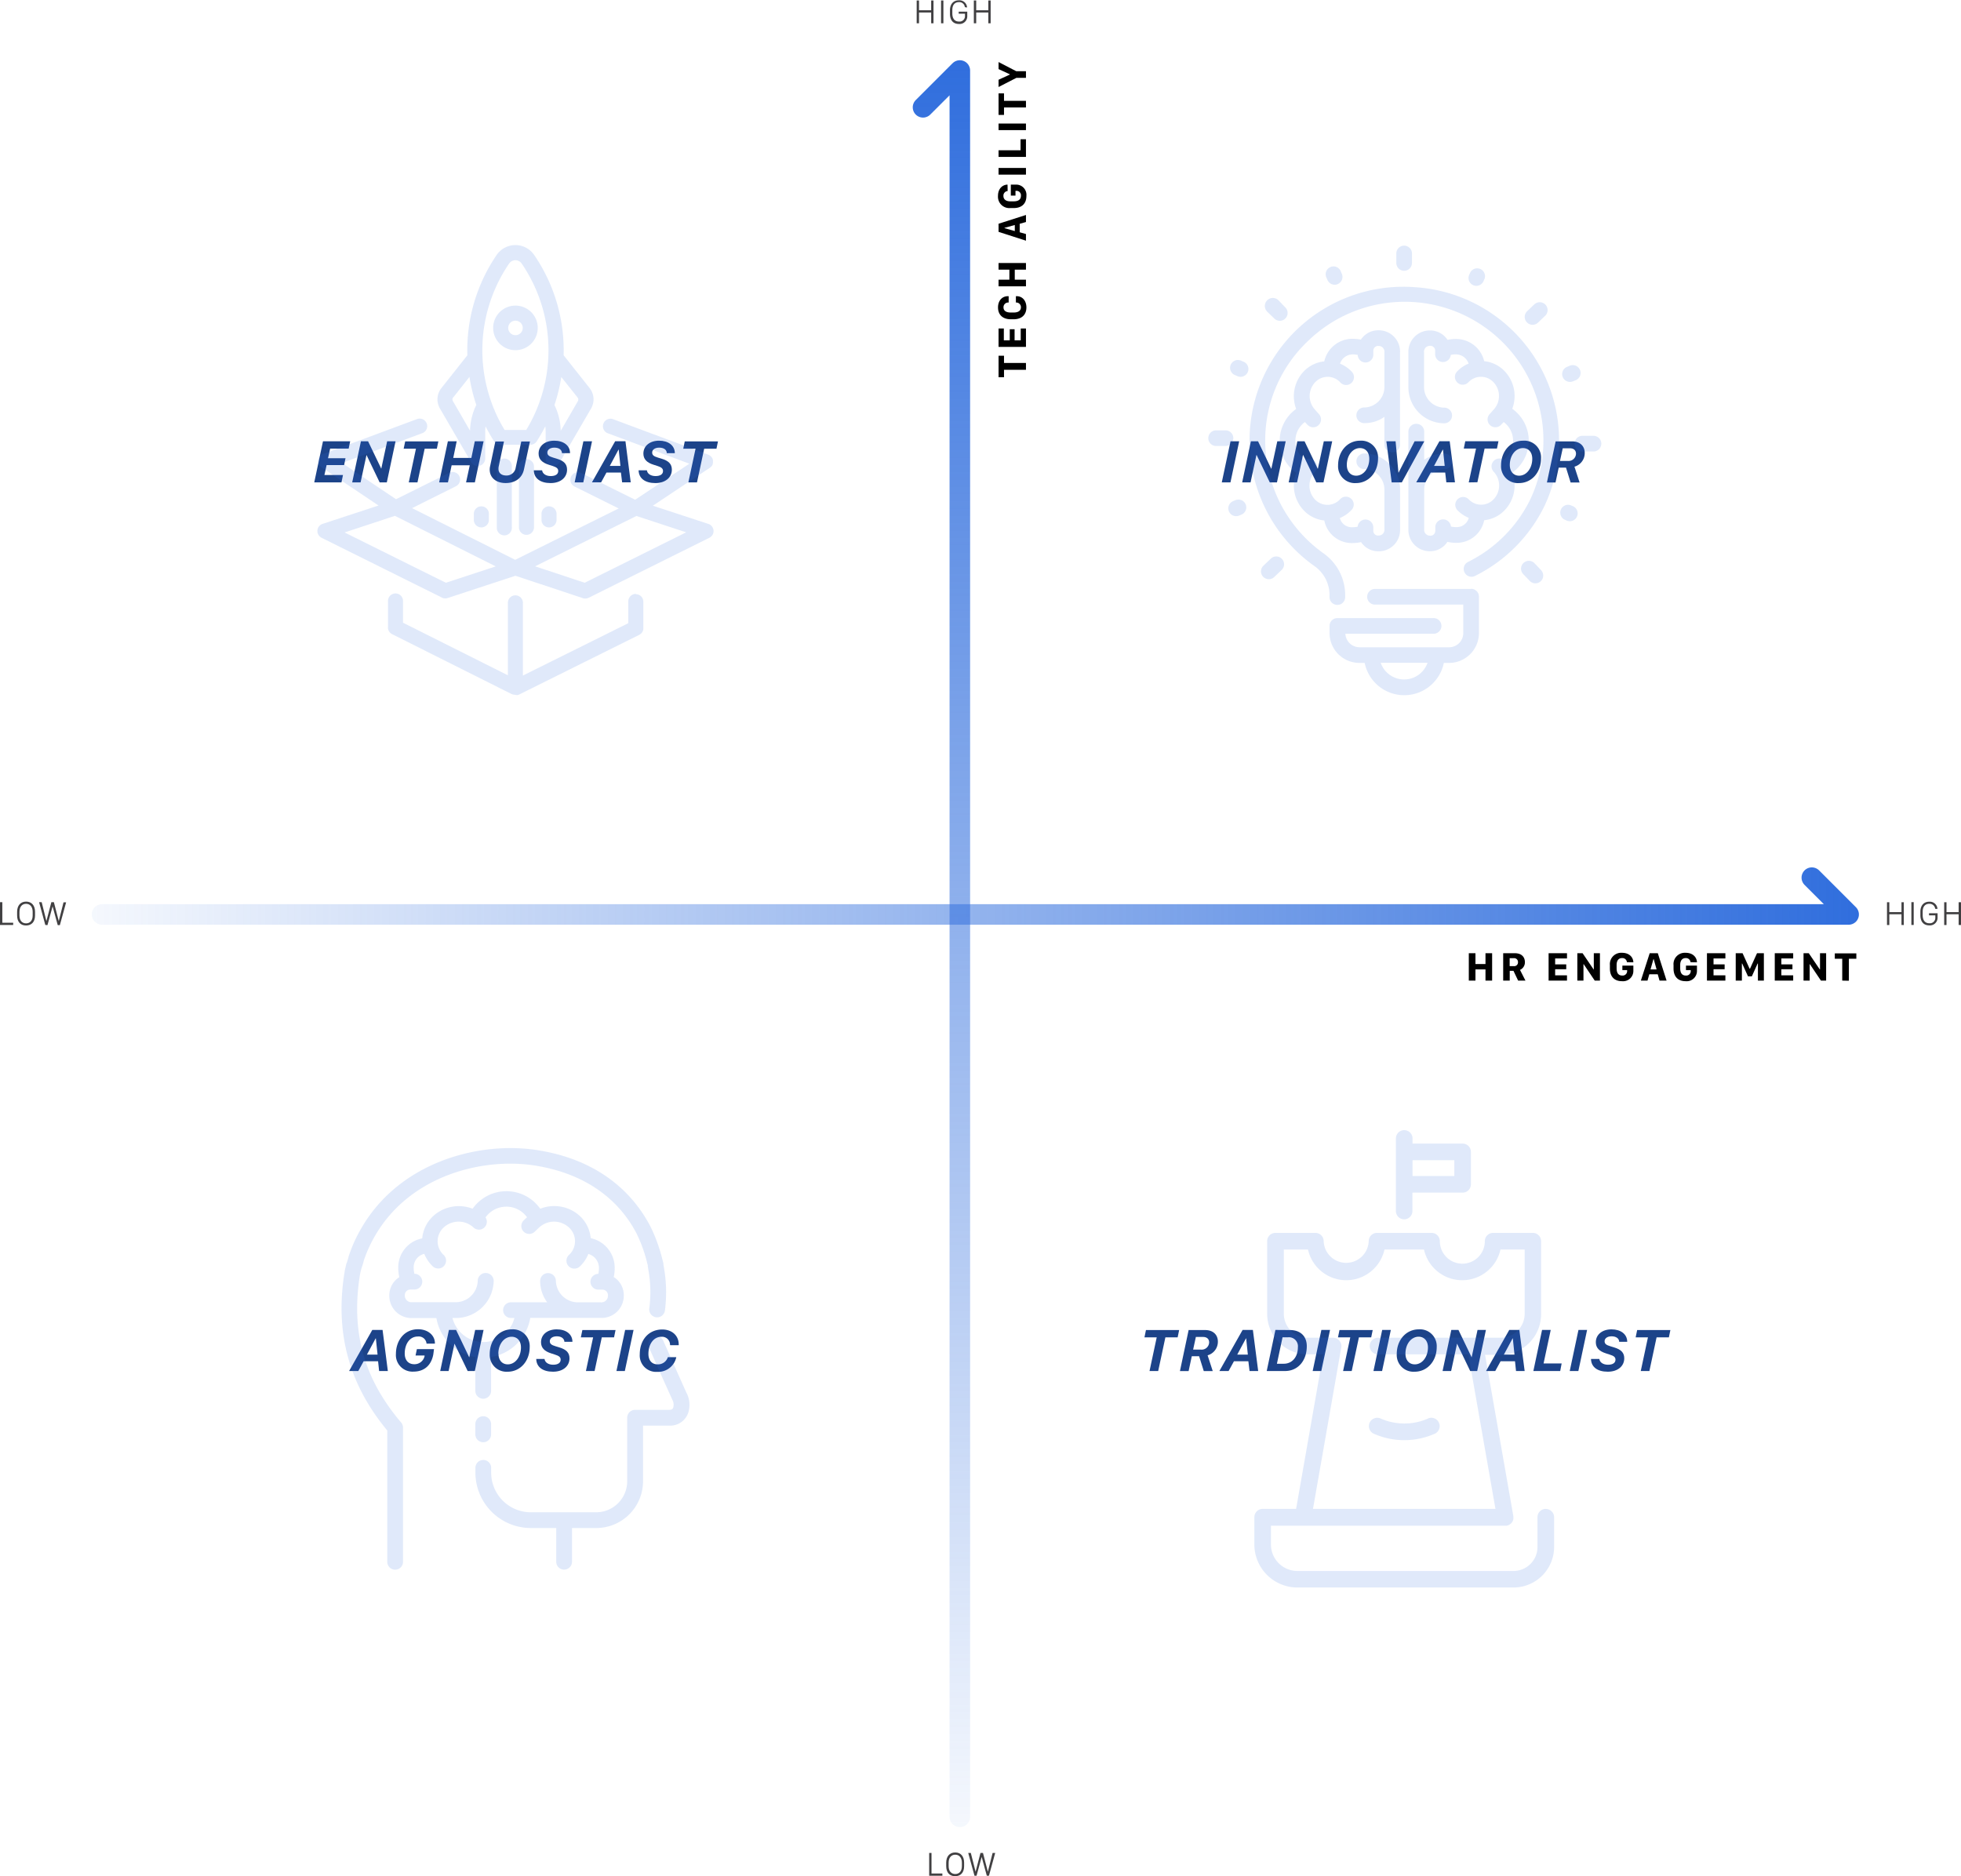<?xml version="1.0" encoding="UTF-8"?>
<svg viewBox="0 0 572.61 547.95" xmlns="http://www.w3.org/2000/svg" xmlns:xlink="http://www.w3.org/1999/xlink">
<defs>
<style>.cls-1,.cls-4{fill:none;stroke-linecap:round;stroke-linejoin:round;stroke-width:6px;}.cls-1{stroke:url(#a);}.cls-2{fill:#414042;}.cls-3{fill:#1c4389;}.cls-4{stroke:url(#b);}.cls-5{opacity:0.15;}.cls-6{fill:#306edd;}</style>
<linearGradient id="a" x1="26.8" x2="542.8" y1="261.69" y2="261.69" gradientUnits="userSpaceOnUse">
<stop stop-color="#306edd" stop-opacity=".05" offset="0"/>
<stop stop-color="#306edd" offset="1"/>
</linearGradient>
<linearGradient id="b" x1="-3302.1" x2="-2786.1" y1="1874.6" y2="1874.6" gradientTransform="translate(-1599.7 -2768.5) rotate(-90)" xlink:href="#a"/>
</defs>
<g data-name="Layer 2">
<g data-name="Layer 1">
<polyline class="cls-1" points="29.8 267.06 539.8 267.06 529.05 256.31"/>
<path d="m433.76 286.38v-3.27h-2.93v3.27h-1.94v-8h1.94v3.16h2.93v-3.16h1.94v8z"/>
<path d="m445.27 281a2.4 2.4 0 0 1-1.43 2.25l1.59 3.13h-2.14l-1.36-2.86h-1.09v2.86h-1.91v-8h3.39c1.98 0 2.95 1.11 2.95 2.62zm-3.27 1.15a1.09 1.09 0 0 0 1.25-1.14 1.12 1.12 0 0 0-1.24-1.18h-1.19v2.32z"/>
<path d="m457.56 286.38h-5.37v-8h5.37v1.53h-3.46v1.73h3.24v1.42h-3.24v1.78h3.46z"/>
<path d="M460.58,286.38v-8h1.53l3.22,4.73h.06v-4.73h1.79v8h-1.52l-3.22-4.79h-.07v4.79Z"/>
<path d="M475.06,281a1.33,1.33,0,0,0-1.43-1.2c-1,0-1.58.74-1.58,2v1c0,1.2.42,2.1,1.63,2.1a1.3,1.3,0,0,0,1.44-1.25v-.34h-1.39V282h3.21v1.55a3,3,0,0,1-3.31,3c-2.47,0-3.54-1.6-3.54-3.69v-1a3.31,3.31,0,0,1,3.55-3.6c2.14,0,3.26,1.33,3.3,2.78Z"/>
<path d="M479.13,286.38l2.58-8h2.37l2.56,8h-2.06l-.52-1.84h-2.47l-.52,1.84Zm3.67-6.27-.85,3h1.77l-.84-3Z"/>
<path d="M493.63,281a1.33,1.33,0,0,0-1.43-1.2c-1,0-1.58.74-1.58,2v1c0,1.2.42,2.1,1.63,2.1a1.29,1.29,0,0,0,1.44-1.25v-.34H492.3V282h3.21v1.55a3,3,0,0,1-3.31,3c-2.47,0-3.53-1.6-3.53-3.69v-1a3.3,3.3,0,0,1,3.54-3.6c2.14,0,3.26,1.33,3.3,2.78Z"/>
<path d="m503.81 286.38h-5.38v-8h5.38v1.53h-3.46v1.73h3.24v1.42h-3.24v1.78h3.46z"/>
<path d="M506.83,286.38v-8h2l2.05,4.52H511l2.05-4.52h2v8h-1.74v-5h-.08l-1.69,3.75h-1.13l-1.7-3.75h-.08v5Z"/>
<path d="m523.61 286.38h-5.38v-8h5.38v1.53h-3.46v1.73h3.24v1.42h-3.24v1.78h3.46z"/>
<path d="M526.63,286.38v-8h1.53l3.21,4.73h.07v-4.73h1.79v8h-1.52l-3.22-4.79h-.07v4.79Z"/>
<path d="M537.93,286.38V280h-2.17v-1.58h6.29V280h-2.18v6.42Z"/>
<path class="cls-2" d="M555.23,270.13V267h-3.55v3.15H551v-6.66h.68v2.89h3.55v-2.89h.68v6.66Z"/>
<path class="cls-2" d="M558.12,270.13v-6.66h.68v6.66Z"/>
<path class="cls-2" d="M565.07,265.42a1.63,1.63,0,0,0-1.74-1.47c-1.21,0-1.91.86-1.91,2.29v1c0,1.5.67,2.39,1.94,2.39a1.58,1.58,0,0,0,1.75-1.56v-.74h-1.84v-.62h2.5v1.36a2.23,2.23,0,0,1-2.41,2.18c-1.72,0-2.61-1.12-2.61-3v-1c0-1.8,1-2.91,2.58-2.91a2.24,2.24,0,0,1,2.41,2.09Z"/>
<path class="cls-2" d="M571.92,270.13V267h-3.54v3.15h-.68v-6.66h.68v2.89h3.54v-2.89h.69v6.66Z"/>
<path class="cls-2" d="M3.85,270.13H0v-6.66H.68v6H3.85Z"/>
<path class="cls-2" d="M5,266.31c0-1.86,1-3,2.62-3s2.61,1.12,2.61,3v1.05c0,1.85-1,2.92-2.63,2.92S5,269.21,5,267.36Zm.68,1.06c0,1.51.81,2.29,1.93,2.29s1.93-.78,1.93-2.29V266.3c0-1.52-.81-2.35-1.93-2.35s-1.93.83-1.93,2.35Z"/>
<path class="cls-2" d="m13.23 270.13-1.82-6.66h0.76l1.38 5.53 1.45-5.53h0.73l1.43 5.53 1.39-5.48h0.76l-1.83 6.66h-0.62l-1.5-5.49-1.5 5.49z"/>
<path class="cls-2" d="M271.9,6.8V3.65h-3.55V6.8h-.68V.14h.68V3h3.55V.14h.68V6.8Z"/>
<path class="cls-2" d="M274.79,6.8V.14h.68V6.8Z"/>
<path class="cls-2" d="M281.73,2.09A1.62,1.62,0,0,0,280,.62c-1.22,0-1.92.86-1.92,2.29v1c0,1.5.67,2.38,1.94,2.38a1.57,1.57,0,0,0,1.75-1.55V4h-1.83V3.41h2.5V4.77A2.24,2.24,0,0,1,280,7c-1.71,0-2.61-1.12-2.61-3v-1c0-1.8,1-2.91,2.59-2.91a2.24,2.24,0,0,1,2.41,2.09Z"/>
<path class="cls-2" d="M288.59,6.8V3.65h-3.54V6.8h-.69V.14h.69V3h3.54V.14h.68V6.8Z"/>
<path class="cls-2" d="M275.17,547.8h-3.85v-6.66H272v6h3.17Z"/>
<path class="cls-2" d="M276.29,544c0-1.85,1-3,2.63-3s2.6,1.12,2.6,3v1c0,1.86-1,2.93-2.62,2.93s-2.61-1.07-2.61-2.93ZM277,545c0,1.52.82,2.29,1.94,2.29s1.93-.77,1.93-2.29V544c0-1.52-.81-2.35-1.93-2.35S277,542.45,277,544Z"/>
<path class="cls-2" d="m284.55 547.8-1.83-6.66h0.76l1.39 5.48 1.43-5.48h0.73l1.42 5.48 1.39-5.48h0.76l-1.83 6.66h-0.62l-1.5-5.49-1.5 5.49z"/>
<path class="cls-3" d="m356.76 140.88 2.55-12h2.53l-2.55 12z"/>
<path class="cls-3" d="M362.71,140.88l2.55-12h2.09l3.84,8h.05l1.73-8h2.45l-2.55,12h-2.09l-3.85-8h-.05l-1.72,8Z"/>
<path class="cls-3" d="M376.29,140.88l2.54-12h2.1l3.84,8h.05l1.73-8H389l-2.54,12h-2.1l-3.84-8h-.05l-1.73,8Z"/>
<path class="cls-3" d="m390.72 135.92c0-4.17 2.78-7.22 6.43-7.22a4.89 4.89 0 0 1 5.24 5.15c0 4.19-2.81 7.23-6.45 7.23a4.9 4.9 0 0 1-5.22-5.16zm2.55-0.14c0 1.91 1.07 3.14 2.72 3.14 2.2 0 3.84-2.21 3.84-4.93 0-1.91-1.07-3.13-2.72-3.13-2.2 0-3.84 2.2-3.84 4.92z"/>
<path class="cls-3" d="M406.37,140.88l-1.55-12h2.69l.83,9.14h.05l4.67-9.14h2.83l-6.56,12Z"/>
<path class="cls-3" d="M422,138h-4.22l-1.56,2.86h-2.68l6.77-12h3l1.54,12h-2.52Zm-3.26-1.93h3.11l-.5-4.76h-.06Z"/>
<path class="cls-3" d="M428.87,140.88,431,131h-3.58l.44-2.14h9.69l-.44,2.14H433.5l-2.1,9.84Z"/>
<path class="cls-3" d="m438.31 135.92c0-4.17 2.78-7.22 6.43-7.22a4.89 4.89 0 0 1 5.24 5.15c0 4.19-2.8 7.23-6.45 7.23a4.9 4.9 0 0 1-5.22-5.16zm2.55-0.14c0 1.91 1.07 3.14 2.72 3.14 2.2 0 3.84-2.21 3.84-4.93 0-1.91-1.07-3.13-2.72-3.13-2.2 0-3.84 2.2-3.84 4.92z"/>
<path class="cls-3" d="M459,128.9c2.39,0,3.74,1.4,3.74,3.39a4.12,4.12,0,0,1-3,4l1.5,4.62h-2.62l-1.35-4.34h-2.13l-.93,4.34H451.7l2.55-12Zm-1.27,5.71a2.19,2.19,0,0,0,2.46-2.09c0-1-.65-1.6-1.77-1.6h-2.1l-.81,3.69Z"/>
<path class="cls-3" d="M335.66,400.4l2.1-9.83h-3.58l.44-2.14h9.69l-.44,2.14h-3.58l-2.1,9.83Z"/>
<path class="cls-3" d="M351.87,388.43c2.39,0,3.75,1.4,3.75,3.38a4.12,4.12,0,0,1-3,4l1.5,4.61h-2.62l-1.36-4.34H348l-.93,4.34h-2.53l2.54-12Zm-1.26,5.71a2.19,2.19,0,0,0,2.46-2.09c0-1-.66-1.6-1.77-1.6h-2.11l-.8,3.69Z"/>
<path class="cls-3" d="M364.52,397.55h-4.21l-1.56,2.85h-2.69l6.78-12h3l1.55,12h-2.52Zm-3.25-1.94h3.1l-.49-4.75h-.06Z"/>
<path class="cls-3" d="m376.66 388.43c3 0 4.92 1.74 4.92 4.71 0 4.26-2.58 7.26-6.38 7.26h-5.32l2.54-12zm-3.8 9.84h2c2.4 0 4.12-1.91 4.12-4.81a2.62 2.62 0 0 0-2.89-2.91h-1.59z"/>
<path class="cls-3" d="m383.3 400.4 2.54-12h2.53l-2.55 12z"/>
<path class="cls-3" d="M392.18,400.4l2.1-9.83h-3.59l.44-2.14h9.7l-.44,2.14H396.8l-2.1,9.83Z"/>
<path class="cls-3" d="m401.05 400.4 2.55-12h2.52l-2.55 12z"/>
<path class="cls-3" d="m407.85 395.45c0-4.18 2.78-7.22 6.43-7.22a4.89 4.89 0 0 1 5.24 5.15c0 4.19-2.81 7.22-6.45 7.22a4.89 4.89 0 0 1-5.22-5.15zm2.54-0.14c0 1.91 1.07 3.14 2.73 3.14 2.2 0 3.84-2.21 3.84-4.94 0-1.9-1.07-3.12-2.72-3.12-2.24 0-3.85 2.2-3.85 4.92z"/>
<path class="cls-3" d="m421.23 400.4 2.55-12h2.09l3.85 8 1.72-8h2.45l-2.55 12h-2.04l-3.84-8-1.73 8z"/>
<path class="cls-3" d="M442.38,397.55h-4.21l-1.56,2.85h-2.69l6.78-12h2.95l1.55,12h-2.52Zm-3.25-1.94h3.1l-.49-4.75h-.06Z"/>
<path class="cls-3" d="M455.58,400.4h-7.84l2.54-12h2.53l-2.09,9.79H456Z"/>
<path class="cls-3" d="m458.36 400.4 2.55-12h2.52l-2.55 12z"/>
<path class="cls-3" d="M467,396.88c.14,1,1.12,1.68,2.53,1.68s2.19-.55,2.19-1.47c0-.72-.43-1.11-1.74-1.51l-1-.32c-2-.62-3-1.64-3-3.27,0-2.26,1.9-3.76,4.57-3.76s4.59,1.37,4.6,3.64h-2.35c0-.95-.88-1.61-2.21-1.61s-2.05.66-2.05,1.43.48,1.12,1.69,1.48l1.05.32c2.08.62,3,1.56,3,3.2,0,2.23-1.82,3.91-4.82,3.91s-4.84-1.37-4.89-3.72Z"/>
<path class="cls-3" d="M479.1,400.4l2.1-9.83h-3.59l.44-2.14h9.7l-.44,2.14h-3.59l-2.1,9.83Z"/>
<path class="cls-3" d="M110.4,397.55h-4.22l-1.56,2.85h-2.68l6.77-12h3l1.54,12H110.7Zm-3.26-1.94h3.11l-.5-4.75h-.06Z"/>
<path class="cls-3" d="M126.52,395.57c-.6,3.24-2.73,5-5.77,5a4.84,4.84,0,0,1-5.14-5.18c0-3.76,2.34-7.19,6.46-7.19,2.94,0,4.89,1.81,4.92,4a1.34,1.34,0,0,1,0,.2h-2.44a2.28,2.28,0,0,0-2.51-2.08c-2.57,0-3.86,2.42-3.86,4.95,0,1.9,1,3.14,2.79,3.14a3,3,0,0,0,3-2.33l0-.21h-2.63l.39-1.87h5Z"/>
<path class="cls-3" d="m128.54 400.4 2.55-12h2.09l3.84 8 1.73-8h2.45l-2.55 12h-2.09l-3.85-8-1.72 8z"/>
<path class="cls-3" d="m143 395.45c0-4.18 2.78-7.22 6.44-7.22a4.89 4.89 0 0 1 5.23 5.15c0 4.19-2.8 7.22-6.44 7.22a4.9 4.9 0 0 1-5.23-5.15zm2.55-0.14c0 1.91 1.07 3.14 2.72 3.14 2.2 0 3.85-2.21 3.85-4.94 0-1.9-1.07-3.12-2.72-3.12-2.23 0-3.88 2.2-3.88 4.92z"/>
<path class="cls-3" d="M159,396.88c.13,1,1.12,1.68,2.52,1.68s2.19-.55,2.19-1.47c0-.72-.43-1.11-1.73-1.51l-1-.32c-2-.62-3-1.64-3-3.27,0-2.26,1.9-3.76,4.58-3.76s4.59,1.37,4.59,3.64h-2.34c-.05-.95-.88-1.61-2.22-1.61s-2.05.66-2.05,1.43.49,1.12,1.69,1.48l1.06.32c2.07.62,3,1.56,3,3.2,0,2.23-1.81,3.91-4.81,3.91s-4.85-1.37-4.9-3.72Z"/>
<path class="cls-3" d="M171.09,400.4l2.1-9.83h-3.58l.44-2.14h9.69l-.44,2.14h-3.58l-2.1,9.83Z"/>
<path class="cls-3" d="M180,400.4l2.54-12H185l-2.55,12Z"/>
<path class="cls-3" d="m195.64 392.54a2.32 2.32 0 0 0-2.5-2.14c-2.24 0-3.8 2.07-3.8 5 0 1.89 1 3.05 2.67 3.05a3 3 0 0 0 3-2.1h2.47a5.42 5.42 0 0 1-5.55 4.29 4.78 4.78 0 0 1-5.12-5.1c0-4.3 2.65-7.27 6.57-7.27 2.75 0 4.72 1.69 4.8 4.19a2.3 2.3 0 0 1 0 0.4h-2.46c-0.07-0.09-0.07-0.15-0.08-0.32z"/>
<path class="cls-3" d="M99.71,140.88H91.76l2.55-12h7.94l-.44,2.14H96.4l-.62,2.8h5.11l-.41,2H95.37l-.64,2.91h5.42Z"/>
<path class="cls-3" d="m102.84 140.88 2.55-12h2.09l3.85 8 1.72-8h2.45l-2.55 12h-2.09l-3.84-8-1.73 8z"/>
<path class="cls-3" d="M119.36,140.88l2.1-9.84h-3.59l.45-2.14H128l-.44,2.14H124l-2.1,9.84Z"/>
<path class="cls-3" d="m136.09 140.88 1.08-5h-5.29l-1.08 5h-2.57l2.55-12h2.57l-1 4.85h5.29l1-4.85h2.57l-2.55 12z"/>
<path class="cls-3" d="M143,137.17a4.72,4.72,0,0,1,.11-1l1.53-7.23h2.52l-1.51,7.16a3.31,3.31,0,0,0-.09.86c0,1.18.87,1.91,2.29,1.91a2.68,2.68,0,0,0,2.74-2.32l1.62-7.61h2.53L153,137.07c-.53,2.51-2.49,4-5.36,4S143,139.43,143,137.17Z"/>
<path class="cls-3" d="M158.29,137.35c.13,1,1.12,1.68,2.52,1.68s2.19-.54,2.19-1.47c0-.72-.43-1.11-1.73-1.51l-1-.32c-2-.61-3-1.64-3-3.27,0-2.26,1.9-3.76,4.58-3.76s4.59,1.37,4.6,3.64h-2.35c-.05-1-.88-1.61-2.22-1.61s-2.05.67-2.05,1.43.49,1.12,1.69,1.48l1.06.32c2.07.62,3,1.56,3,3.2,0,2.23-1.82,3.92-4.81,3.92s-4.85-1.38-4.9-3.73Z"/>
<path class="cls-3" d="m167.8 140.88 2.55-12h2.52l-2.55 12z"/>
<path class="cls-3" d="M181.31,138h-4.22l-1.56,2.86h-2.68l6.78-12h3l1.54,12h-2.51Zm-3.25-1.93h3.1l-.5-4.76h-.06Z"/>
<path class="cls-3" d="M188.89,137.35c.13,1,1.12,1.68,2.52,1.68s2.19-.54,2.19-1.47c0-.72-.43-1.11-1.73-1.51l-1-.32c-2-.61-3-1.64-3-3.27,0-2.26,1.91-3.76,4.58-3.76s4.59,1.37,4.6,3.64h-2.35c0-1-.88-1.61-2.22-1.61s-2.05.67-2.05,1.43.49,1.12,1.69,1.48l1.06.32c2.07.62,3,1.56,3,3.2,0,2.23-1.81,3.92-4.81,3.92s-4.85-1.38-4.9-3.73Z"/>
<path class="cls-3" d="M201,140.88l2.1-9.84h-3.59l.44-2.14h9.7l-.44,2.14h-3.59l-2.1,9.84Z"/>
<polyline class="cls-4" points="280.27 530.59 280.27 20.59 269.52 31.34"/>
<path d="M299.58,108h-6.41v2.17h-1.59v-6.28h1.59V106h6.41Z"/>
<path d="m299.58 95.93v5.38h-8v-5.38h1.54v3.46h1.73v-3.24h1.41v3.24h1.79v-3.46z"/>
<path d="M296,91.27c1.36,0,2.11-.56,2.11-1.52a1.36,1.36,0,0,0-1.47-1.4V86.5h.24c1.69,0,2.83,1.37,2.83,3.27,0,2.22-1.44,3.47-3.72,3.47h-.84c-2.29,0-3.73-1.25-3.73-3.47,0-1.91,1.15-3.27,2.88-3.27h.23v1.85a1.37,1.37,0,0,0-1.51,1.4c0,1,.75,1.52,2.13,1.52Z"/>
<path d="m299.58 78.75h-3.27v2.93h3.27v1.94h-8v-1.94h3.16v-2.93h-3.16v-1.94h8z"/>
<path d="M299.58,70.29l-8-2.58V65.34l8-2.56v2.06l-1.83.52v2.47l1.83.52Zm-6.26-3.66,3,.85V65.71l-3,.83Z"/>
<path d="M294.23,55.79A1.34,1.34,0,0,0,293,57.22c0,1,.74,1.58,2,1.58h1c1.2,0,2.11-.42,2.11-1.63a1.3,1.3,0,0,0-1.25-1.44h-.34v1.39h-1.36V53.91h1.55a3,3,0,0,1,3,3.31c0,2.47-1.6,3.54-3.69,3.54h-1a3.32,3.32,0,0,1-3.61-3.55c0-2.14,1.33-3.26,2.79-3.3Z"/>
<path d="m299.58 51h-8v-1.95h8z"/>
<path d="M299.58,40.67v5.15h-8V43.88H298V40.67Z"/>
<path d="m299.58 38h-8v-1.92h8z"/>
<path d="m299.58 31.38h-6.41v2.18h-1.59v-6.29h1.59v2.18h6.41z"/>
<path d="M299.58,22.73H296.8l-5.22,2.68V23.29l3.3-1.52V21.7l-3.3-1.52V18.12l5.17,2.68h2.83Z"/>
<g class="cls-5">
<path class="cls-6" d="M380.64,149a9.58,9.58,0,0,0,6.05,3,8.2,8.2,0,0,0,7.93,6.6,12.22,12.22,0,0,0,2.81-.28A6,6,0,0,0,402.5,161h.27a6.21,6.21,0,0,0,6.05-6.4V143.13a10.53,10.53,0,0,0-10.31-10.7,2.29,2.29,0,1,0,0,4.57,6,6,0,0,1,5.74,6.13v11.44a1.68,1.68,0,0,1-1.67,1.83A1.4,1.4,0,0,1,401,155v-1.08a2.29,2.29,0,0,0-4.57-.1,8.29,8.29,0,0,1-1.82.16,3.58,3.58,0,0,1-3.37-2.69,9.89,9.89,0,0,0,3.35-2.3,2.29,2.29,0,1,0-3.31-3.16,5,5,0,0,1-7.34,0,5.86,5.86,0,0,1,0-8,2.28,2.28,0,0,0-2.85-3.52,6.84,6.84,0,0,1-.07-11.05l.79.82a2.28,2.28,0,0,0,1.65.71,2.24,2.24,0,0,0,1.57-.64,2.28,2.28,0,0,0,.08-3.23L384,119.66a5.86,5.86,0,0,1,0-8,5,5,0,0,1,7.35,0,2.29,2.29,0,1,0,3.31-3.16,9.83,9.83,0,0,0-3.37-2.3A3.92,3.92,0,0,1,395,103.5a8.39,8.39,0,0,1,1.45.14,2.28,2.28,0,0,0,4.56-.12v-1.06a1.41,1.41,0,0,1,1.57-1.43,1.68,1.68,0,0,1,1.67,1.83v10A6,6,0,0,1,398.5,119a2.29,2.29,0,1,0,0,4.57,10,10,0,0,0,5.74-1.82v8.21a2.29,2.29,0,0,0,4.57,0V102.86a6.21,6.21,0,0,0-6.05-6.4,6.05,6.05,0,0,0-5.38,2.73,13,13,0,0,0-2.32-.25,8.46,8.46,0,0,0-8.38,6.6,9.58,9.58,0,0,0-6.05,3,10.49,10.49,0,0,0-2.15,10.89,11.44,11.44,0,0,0,0,18.65A10.54,10.54,0,0,0,380.64,149Z"/>
<path class="cls-6" d="M413.54,123.77a2.28,2.28,0,0,0-2.29,2.28v28.53a6.22,6.22,0,0,0,6.05,6.4h.27a6,6,0,0,0,5.07-2.73,12.22,12.22,0,0,0,2.81.28,8.2,8.2,0,0,0,7.93-6.6,9.55,9.55,0,0,0,6.05-3,10.5,10.5,0,0,0,2.15-10.9,11.44,11.44,0,0,0,0-18.65,10.51,10.51,0,0,0-2.15-10.9,9.58,9.58,0,0,0-6.05-3A8.41,8.41,0,0,0,425,99a11.4,11.4,0,0,0-2.32.25,6.07,6.07,0,0,0-5.38-2.74,6.22,6.22,0,0,0-6.05,6.41v10a10.53,10.53,0,0,0,10.31,10.7,2.29,2.29,0,1,0,0-4.57,6,6,0,0,1-5.74-6.13v-10A1.7,1.7,0,0,1,417.5,101a1.4,1.4,0,0,1,1.56,1.44v1.07a2.29,2.29,0,0,0,4.57.13,6.61,6.61,0,0,1,1.45-.14,3.89,3.89,0,0,1,3.75,2.69,9.75,9.75,0,0,0-3.36,2.3,2.28,2.28,0,0,0,3.3,3.16,5,5,0,0,1,7.35,0,5.85,5.85,0,0,1,0,8L435,120.91a2.28,2.28,0,1,0,3.3,3.16l.78-.81a6.84,6.84,0,0,1-.06,11,2.28,2.28,0,0,0-2.85,3.52,5.87,5.87,0,0,1,0,8,5,5,0,0,1-7.35,0,2.29,2.29,0,0,0-3.31,3.16,9.75,9.75,0,0,0,3.36,2.3,3.6,3.6,0,0,1-3.38,2.7,8.34,8.34,0,0,1-1.82-.16,2.29,2.29,0,0,0-4.57.1V155a1.4,1.4,0,0,1-1.56,1.44,1.69,1.69,0,0,1-1.68-1.84V143.16a6,6,0,0,1,5.74-6.13,2.29,2.29,0,1,0,0-4.57,10,10,0,0,0-5.74,1.82v-8.21a2.28,2.28,0,0,0-2.28-2.3Z"/>
<path class="cls-6" d="M413.25,83.88a44.92,44.92,0,0,0-29.35,81.5,10.36,10.36,0,0,1,4.32,8.49v.35a2.29,2.29,0,1,0,4.57,0v-.35a14.94,14.94,0,0,0-6.25-12.22,40.43,40.43,0,0,1-17.1-32.93,39.91,39.91,0,0,1,12.83-29.45A40.51,40.51,0,0,1,447,145.51a39.92,39.92,0,0,1-18.26,18.56l-.18.09a2.29,2.29,0,0,0,2.07,4.08l.19-.1a44.48,44.48,0,0,0,20.33-20.72,44.9,44.9,0,0,0-37.87-63.54Z"/>
<path class="cls-6" d="M387.62,81.76a2.29,2.29,0,0,0,2.1,1.4,2.19,2.19,0,0,0,.89-.19,2.29,2.29,0,0,0,1.21-3l-.29-.67a2.29,2.29,0,1,0-4.21,1.79Z"/>
<path class="cls-6" d="m410 79.08a2.29 2.29 0 0 0 2.29-2.29v-2.91a2.29 2.29 0 0 0-4.57 0v2.91a2.29 2.29 0 0 0 2.28 2.29z"/>
<path class="cls-6" d="M430.17,83.28a2.31,2.31,0,0,0,.92.2,2.28,2.28,0,0,0,2.09-1.36l.3-.67a2.29,2.29,0,0,0-4.18-1.85l-.3.66A2.29,2.29,0,0,0,430.17,83.28Z"/>
<path class="cls-6" d="m447.51 94.86a2.29 2.29 0 0 0 1.58-0.64l2.1-2a2.29 2.29 0 1 0-3.19-3.32l-2.09 2a2.29 2.29 0 0 0-0.06 3.23 2.31 2.31 0 0 0 1.66 0.73z"/>
<path class="cls-6" d="M458.44,111.53a2.33,2.33,0,0,0,.85-.16l.68-.28a2.29,2.29,0,1,0-1.71-4.24l-.67.28a2.28,2.28,0,0,0,.85,4.4Z"/>
<path class="cls-6" d="m465.14 127.28h-2.92a2.29 2.29 0 1 0 0 4.57h2.92a2.29 2.29 0 1 0 0-4.57z"/>
<path class="cls-6" d="M459.39,147.87l-.67-.29a2.29,2.29,0,0,0-1.84,4.19l.67.29a2.29,2.29,0,0,0,1.84-4.19Z"/>
<path class="cls-6" d="m448 164.41a2.29 2.29 0 0 0-3.28 3.19l2 2.09a2.28 2.28 0 0 0 3.23 0 2.28 2.28 0 0 0 0-3.23z"/>
<path class="cls-6" d="m371 163.22-2.09 2a2.28 2.28 0 0 0 1.58 3.93 2.25 2.25 0 0 0 1.59-0.64l2.1-2a2.29 2.29 0 1 0-3.18-3.29z"/>
<path class="cls-6" d="M360.78,146.06l-.68.28a2.28,2.28,0,0,0,1.7,4.24l.68-.28a2.28,2.28,0,0,0-1.7-4.24Z"/>
<path class="cls-6" d="m360.13 128a2.28 2.28 0 0 0-2.25-2.32h-2.92a2.29 2.29 0 0 0 0 4.57h2.92a2.29 2.29 0 0 0 2.25-2.25z"/>
<path class="cls-6" d="M363.18,105.67l-.67-.29a2.29,2.29,0,1,0-1.83,4.19l.67.29a2.25,2.25,0,0,0,.91.19,2.29,2.29,0,0,0,.92-4.38Z"/>
<path class="cls-6" d="M372.07,93a2.32,2.32,0,0,0,1.64.69,2.29,2.29,0,0,0,1.63-3.88l-2-2.09A2.29,2.29,0,1,0,370,91Z"/>
<path class="cls-6" d="M429.56,172H401.65a2.29,2.29,0,1,0,0,4.57h25.62v8.33a4.14,4.14,0,0,1-4.16,4.13H397a4.15,4.15,0,0,1-4.15-3.95h25.61a2.29,2.29,0,1,0,0-4.57H390.51a2.28,2.28,0,0,0-2.28,2.28v2.11a8.72,8.72,0,0,0,8.73,8.7h1.52a11.8,11.8,0,0,0,23.12,0h1.52a8.73,8.73,0,0,0,8.73-8.7V174.71a1.94,1.94,0,0,0,0-.24,1.79,1.79,0,0,0,0-.23,2.3,2.3,0,0,0-2.29-2.29ZM410,198.43a7.24,7.24,0,0,1-6.84-4.88h13.68A7.22,7.22,0,0,1,410,198.43Z"/>
<path class="cls-6" d="m417 414.27a17.21 17.21 0 0 1-13.85 0 2.43 2.43 0 0 0-2 4.44 22 22 0 0 0 17.8 0 2.43 2.43 0 1 0-2-4.44z"/>
<path class="cls-6" d="M451.37,440.66a2.43,2.43,0,0,0-2.43,2.43v8.7a7,7,0,0,1-7,7H378.86a7.72,7.72,0,0,1-7.74-7.68v-5.55h68.43a2.15,2.15,0,0,0,.43,0h0l.26-.07.2-.06.22-.11.2-.11.17-.14.2-.15.14-.17a1.46,1.46,0,0,0,.16-.19c0-.06.07-.13.11-.2l.12-.21a1.52,1.52,0,0,0,.06-.2,2.41,2.41,0,0,0,.08-.25l0-.2a2.66,2.66,0,0,0,0-.28v0a1.23,1.23,0,0,0,0-.2,1.55,1.55,0,0,0,0-.22l-8.26-47.14h4.49a11.85,11.85,0,0,0,11.87-11.82V362.48a2.43,2.43,0,0,0-2.43-2.43H436a2.43,2.43,0,0,0-2.43,2.43,6.57,6.57,0,0,1-13.14,0,2.43,2.43,0,0,0-2.43-2.43H402.09a2.43,2.43,0,0,0-2.43,2.43,6.58,6.58,0,0,1-13.15,0,2.42,2.42,0,0,0-2.42-2.43H372.44a2.43,2.43,0,0,0-2.43,2.43v21.24a11.85,11.85,0,0,0,11.87,11.81h4.49l-7.91,45.13H368.7a2.43,2.43,0,0,0-2.43,2.43v8a12.58,12.58,0,0,0,12.6,12.53h63.06a11.86,11.86,0,0,0,11.87-11.81v-8.7a2.43,2.43,0,0,0-2.43-2.43Zm-59.72-47.13a2.43,2.43,0,0,0-2.39-2.85h-7.38a7,7,0,0,1-7-7V364.91h7.05a11.44,11.44,0,0,0,22.34,0H415.8a11.44,11.44,0,0,0,22.34,0h7.06v18.81a7,7,0,0,1-7,6.95H402.38a2.43,2.43,0,0,0,0,4.86h26.38l7.91,45.13H383.39Z"/>
<path class="cls-6" d="m410 356.1a2.43 2.43 0 0 0 2.43-2.43v-5.37h14.65a2.43 2.43 0 0 0 2.43-2.43v-9.47a2.42 2.42 0 0 0-2.43-2.42h-14.62v-1.5a2.43 2.43 0 1 0-4.86 0v21.19a2.43 2.43 0 0 0 2.4 2.43zm14.66-17.27v4.62h-12.2v-4.62z"/>
<path class="cls-6" d="M185.66,173.44a2.2,2.2,0,0,0-2.2,2.2V182l-30.77,15.29V176.21a2.2,2.2,0,1,0-4.39,0v21l-30.62-15.35v-6.2a2.2,2.2,0,1,0-4.39,0v7.55c0,.05,0,.09,0,.13a1.64,1.64,0,0,0,0,.23,1.29,1.29,0,0,0,.05.21l.06.2a1.76,1.76,0,0,0,.09.2,1.74,1.74,0,0,0,.1.19l.11.17.14.17.15.14.16.14.19.12.11.07,35,17.55.05,0,.33.12.12,0a2,2,0,0,0,.48.06A1.86,1.86,0,0,0,151,203l.12,0,.33-.12h.05l35.16-17.48.11-.07a1.37,1.37,0,0,0,.2-.13l.16-.13a1.07,1.07,0,0,0,.16-.14l.14-.17.12-.17a1.11,1.11,0,0,0,.09-.19,1.07,1.07,0,0,0,.09-.19,1.72,1.72,0,0,0,.07-.21,1.94,1.94,0,0,1,.05-.2,1.94,1.94,0,0,0,0-.24s0-.08,0-.13v-7.7a2.18,2.18,0,0,0-2.18-2.2Z"/>
<path class="cls-6" d="M151.53,136.27V154a2.2,2.2,0,0,0,4.4,0V136.27a2.2,2.2,0,1,0-4.4,0Z"/>
<path class="cls-6" d="M145.07,136.27V154a2.2,2.2,0,1,0,4.39,0V136.27a2.2,2.2,0,1,0-4.39,0Z"/>
<path class="cls-6" d="m158.12 150.22v1.46a2.2 2.2 0 1 0 4.39 0v-1.46a2.2 2.2 0 1 0-4.39 0z"/>
<path class="cls-6" d="m138.36 150.22v1.46a2.2 2.2 0 1 0 4.39 0v-1.46a2.2 2.2 0 1 0-4.39 0z"/>
<path class="cls-6" d="M206.82,153l-16.19-5.31,16.72-11.13h0l0,0a2.22,2.22,0,0,0,.39-.36l.09-.11a2.16,2.16,0,0,0,.29-.51v0a1,1,0,0,1,0-.14,2.1,2.1,0,0,0,.06-.24c0-.07,0-.14,0-.21s0-.14,0-.22a1.65,1.65,0,0,0,0-.21.76.76,0,0,0,0-.21l-.06-.2a1.72,1.72,0,0,0-.07-.21,1.13,1.13,0,0,0-.12-.21l-.07-.14,0,0a1.46,1.46,0,0,0-.16-.19l-.12-.14-.16-.13a.75.75,0,0,0-.18-.13,1.29,1.29,0,0,0-.16-.09l-.22-.11,0,0-27.78-10.36a2.2,2.2,0,1,0-1.54,4.12l23.76,8.86-15.84,10.53-15.69-7.8a2.22,2.22,0,0,0-3,1,2.19,2.19,0,0,0,1,2.94l12.88,6.4-30.22,15-30.1-15.09L133.14,142a2.19,2.19,0,1,0-1.95-3.93l-15.55,7.72L99.88,135.21l23.53-8.74a2.2,2.2,0,0,0-1.53-4.12L94.34,132.59a2.19,2.19,0,0,0-.46,3.88l16.65,11.16L94.18,153a2.2,2.2,0,0,0-.29,4.05l35.16,17.48a2.18,2.18,0,0,0,1.66.12l19.79-6.5,19.7,6.54a2.07,2.07,0,0,0,.69.11,2.24,2.24,0,0,0,1-.23l35.25-17.52a2.19,2.19,0,0,0-.31-4.05Zm-76.63,17.19-29.57-14.69,14.69-4.85,29.44,14.76Zm40.53,0-14.47-4.8,29.58-14.7,14.53,4.77Z"/>
<path class="cls-6" d="M137.59,135a2.19,2.19,0,0,0,1.9,1.09,1.87,1.87,0,0,0,.57-.08,2.17,2.17,0,0,0,1.62-2.11v-7.76a12.36,12.36,0,0,1,.11-1.62,47.41,47.41,0,0,0,2.49,4.36,2.17,2.17,0,0,0,1.85,1h8.75a2.17,2.17,0,0,0,1.85-1,49.84,49.84,0,0,0,2.49-4.36,12.36,12.36,0,0,1,.11,1.62v7.76A2.17,2.17,0,0,0,161,136a2.37,2.37,0,0,0,.57.08,2.19,2.19,0,0,0,1.9-1.09l9.12-15.68a5.33,5.33,0,0,0-.44-6l-7.57-9.56A49.37,49.37,0,0,0,156,74.49a6.64,6.64,0,0,0-11,0,49.35,49.35,0,0,0-8.53,29.27l-7.57,9.56a5.31,5.31,0,0,0-.43,6ZM150.5,76a2.2,2.2,0,0,1,1.85,1,44.91,44.91,0,0,1,1.31,48.56h-6.32A44.93,44.93,0,0,1,148.64,77a2.21,2.21,0,0,1,1.86-1Zm18.15,40.08a1,1,0,0,1,.08,1.09l-5,8.64a18,18,0,0,0-1.83-7.53,49.84,49.84,0,0,0,2-8.17Zm-36.31,0,4.74-6a48.58,48.58,0,0,0,2,8.17,18.08,18.08,0,0,0-1.83,7.53l-5-8.64a1,1,0,0,1,.07-1.09Z"/>
<path class="cls-6" d="m150.5 102.27a6.51 6.51 0 1 0-6.5-6.51 6.51 6.51 0 0 0 6.5 6.51zm0-8.62a2.12 2.12 0 1 1-2.1 2.11 2.11 2.11 0 0 1 2.1-2.11z"/>
<path class="cls-6" d="M105.16,372.1c0-.26.27-1.23.39-1.71a18.4,18.4,0,0,0,.68-2.25,38.74,38.74,0,0,1,3.48-7.57c10.23-17.33,31.3-22.6,46.55-20.17,13.75,2.18,24,9.07,29.63,19.86a41.94,41.94,0,0,1,2.89,7.82l.38,1.45a1.55,1.55,0,0,0,0,.31l.34,2.08a36.62,36.62,0,0,1,.09,10.22,2.3,2.3,0,0,0,4.57.56,41.29,41.29,0,0,0-.13-11.52l-.31-1.9v0a2.2,2.2,0,0,0-.07-.58l-.44-1.7a47.61,47.61,0,0,0-3.24-8.73c-6.36-12.22-17.78-20-33-22.37-16.73-2.67-39.9,3.2-51.24,22.41a42.78,42.78,0,0,0-3.91,8.55,1.87,1.87,0,0,0-.08.32c-.08.34-.37,1.32-.47,1.56a2.54,2.54,0,0,0-.17.46l-.46,2s0,.09,0,.13c-2.91,17.66,1.16,32.86,12.44,46.43v38.36a2.3,2.3,0,1,0,4.6,0v-39.2a2.3,2.3,0,0,0-.55-1.49c-10.9-12.81-14.71-26.56-12-43.29Z"/>
<path class="cls-6" d="M200.56,407c-1.64-3.58-6.78-15.23-6.84-15.35a2.3,2.3,0,1,0-4.2,1.86c0,.12,5.21,11.8,6.87,15.41a3,3,0,0,1,.23,2c-.11.42-.22.82-1.3.82h-9.88a2.29,2.29,0,0,0-2.3,2.3v18.48a9.07,9.07,0,0,1-9,9.13H155a11.58,11.58,0,0,1-11.58-11.57v-1.41a2.3,2.3,0,0,0-4.6,0v1.41A16.19,16.19,0,0,0,155,446.25h7.42v9.85a2.3,2.3,0,0,0,4.6,0v-9.85h7.16a13.68,13.68,0,0,0,13.59-13.73V416.34h7.58a5.54,5.54,0,0,0,5.75-4.23,7.63,7.63,0,0,0-.51-5.1Z"/>
<path class="cls-6" d="m141.1 413.6a2.3 2.3 0 0 0-2.3 2.3v3a2.3 2.3 0 0 0 4.6 0v-3a2.31 2.31 0 0 0-2.3-2.3z"/>
<path class="cls-6" d="M138.8,396.31v9.88a2.3,2.3,0,0,0,4.6,0v-9.88a13.93,13.93,0,0,0,11.44-11.42h13.68l.49,0h6.44a6.47,6.47,0,0,0,6.69-6.3,6.27,6.27,0,0,0-2.93-5.65,11.61,11.61,0,0,0,.28-2.54,8.84,8.84,0,0,0-7-8.8,10.13,10.13,0,0,0-3.14-6.45A11.1,11.1,0,0,0,157.75,353,12.08,12.08,0,0,0,138,353a11.08,11.08,0,0,0-11.58,2.21,10.07,10.07,0,0,0-3.13,6.45,8.61,8.61,0,0,0-7,8.33,13,13,0,0,0,.3,3,6.29,6.29,0,0,0-2.91,5.63,6.48,6.48,0,0,0,6.69,6.31h7.06a13.92,13.92,0,0,0,11.43,11.4Zm3-24.54a2.3,2.3,0,0,0-2.3,2.3,6.46,6.46,0,0,1-6.67,6.23H120.31a1.93,1.93,0,0,1-2.1-1.9,1.64,1.64,0,0,1,1.66-1.8H121a2.3,2.3,0,0,0,0-4.6,8,8,0,0,1-.2-2.06,4,4,0,0,1,3.09-3.76,10.46,10.46,0,0,0,2.47,3.64,2.3,2.3,0,1,0,3.18-3.33,5.44,5.44,0,0,1,0-8,6.42,6.42,0,0,1,8.74,0,2.3,2.3,0,0,0,3.49-2.95,7.45,7.45,0,0,1,12.12-.05l-.95.9a2.3,2.3,0,0,0,3.17,3.34l1.31-1.24a6.41,6.41,0,0,1,8.73,0,5.44,5.44,0,0,1,0,8,2.3,2.3,0,0,0,1.59,4,2.33,2.33,0,0,0,1.59-.64,10.21,10.21,0,0,0,2.46-3.64,4.22,4.22,0,0,1,3.1,4.16,7.21,7.21,0,0,1-.18,1.66,2.3,2.3,0,0,0,0,4.6h1.15a1.64,1.64,0,0,1,1.66,1.8,1.92,1.92,0,0,1-2.09,1.91h-6.44a6.47,6.47,0,0,1-6.67-6.24,2.3,2.3,0,1,0-4.6,0,10.49,10.49,0,0,0,2.05,6.22H149.21a2.3,2.3,0,0,0,0,4.6h1a9.34,9.34,0,0,1-18.09,0h.77a11.07,11.07,0,0,0,11.27-10.84,2.35,2.35,0,0,0-2.33-2.31Z"/>
</g>
</g>
</g>
</svg>
